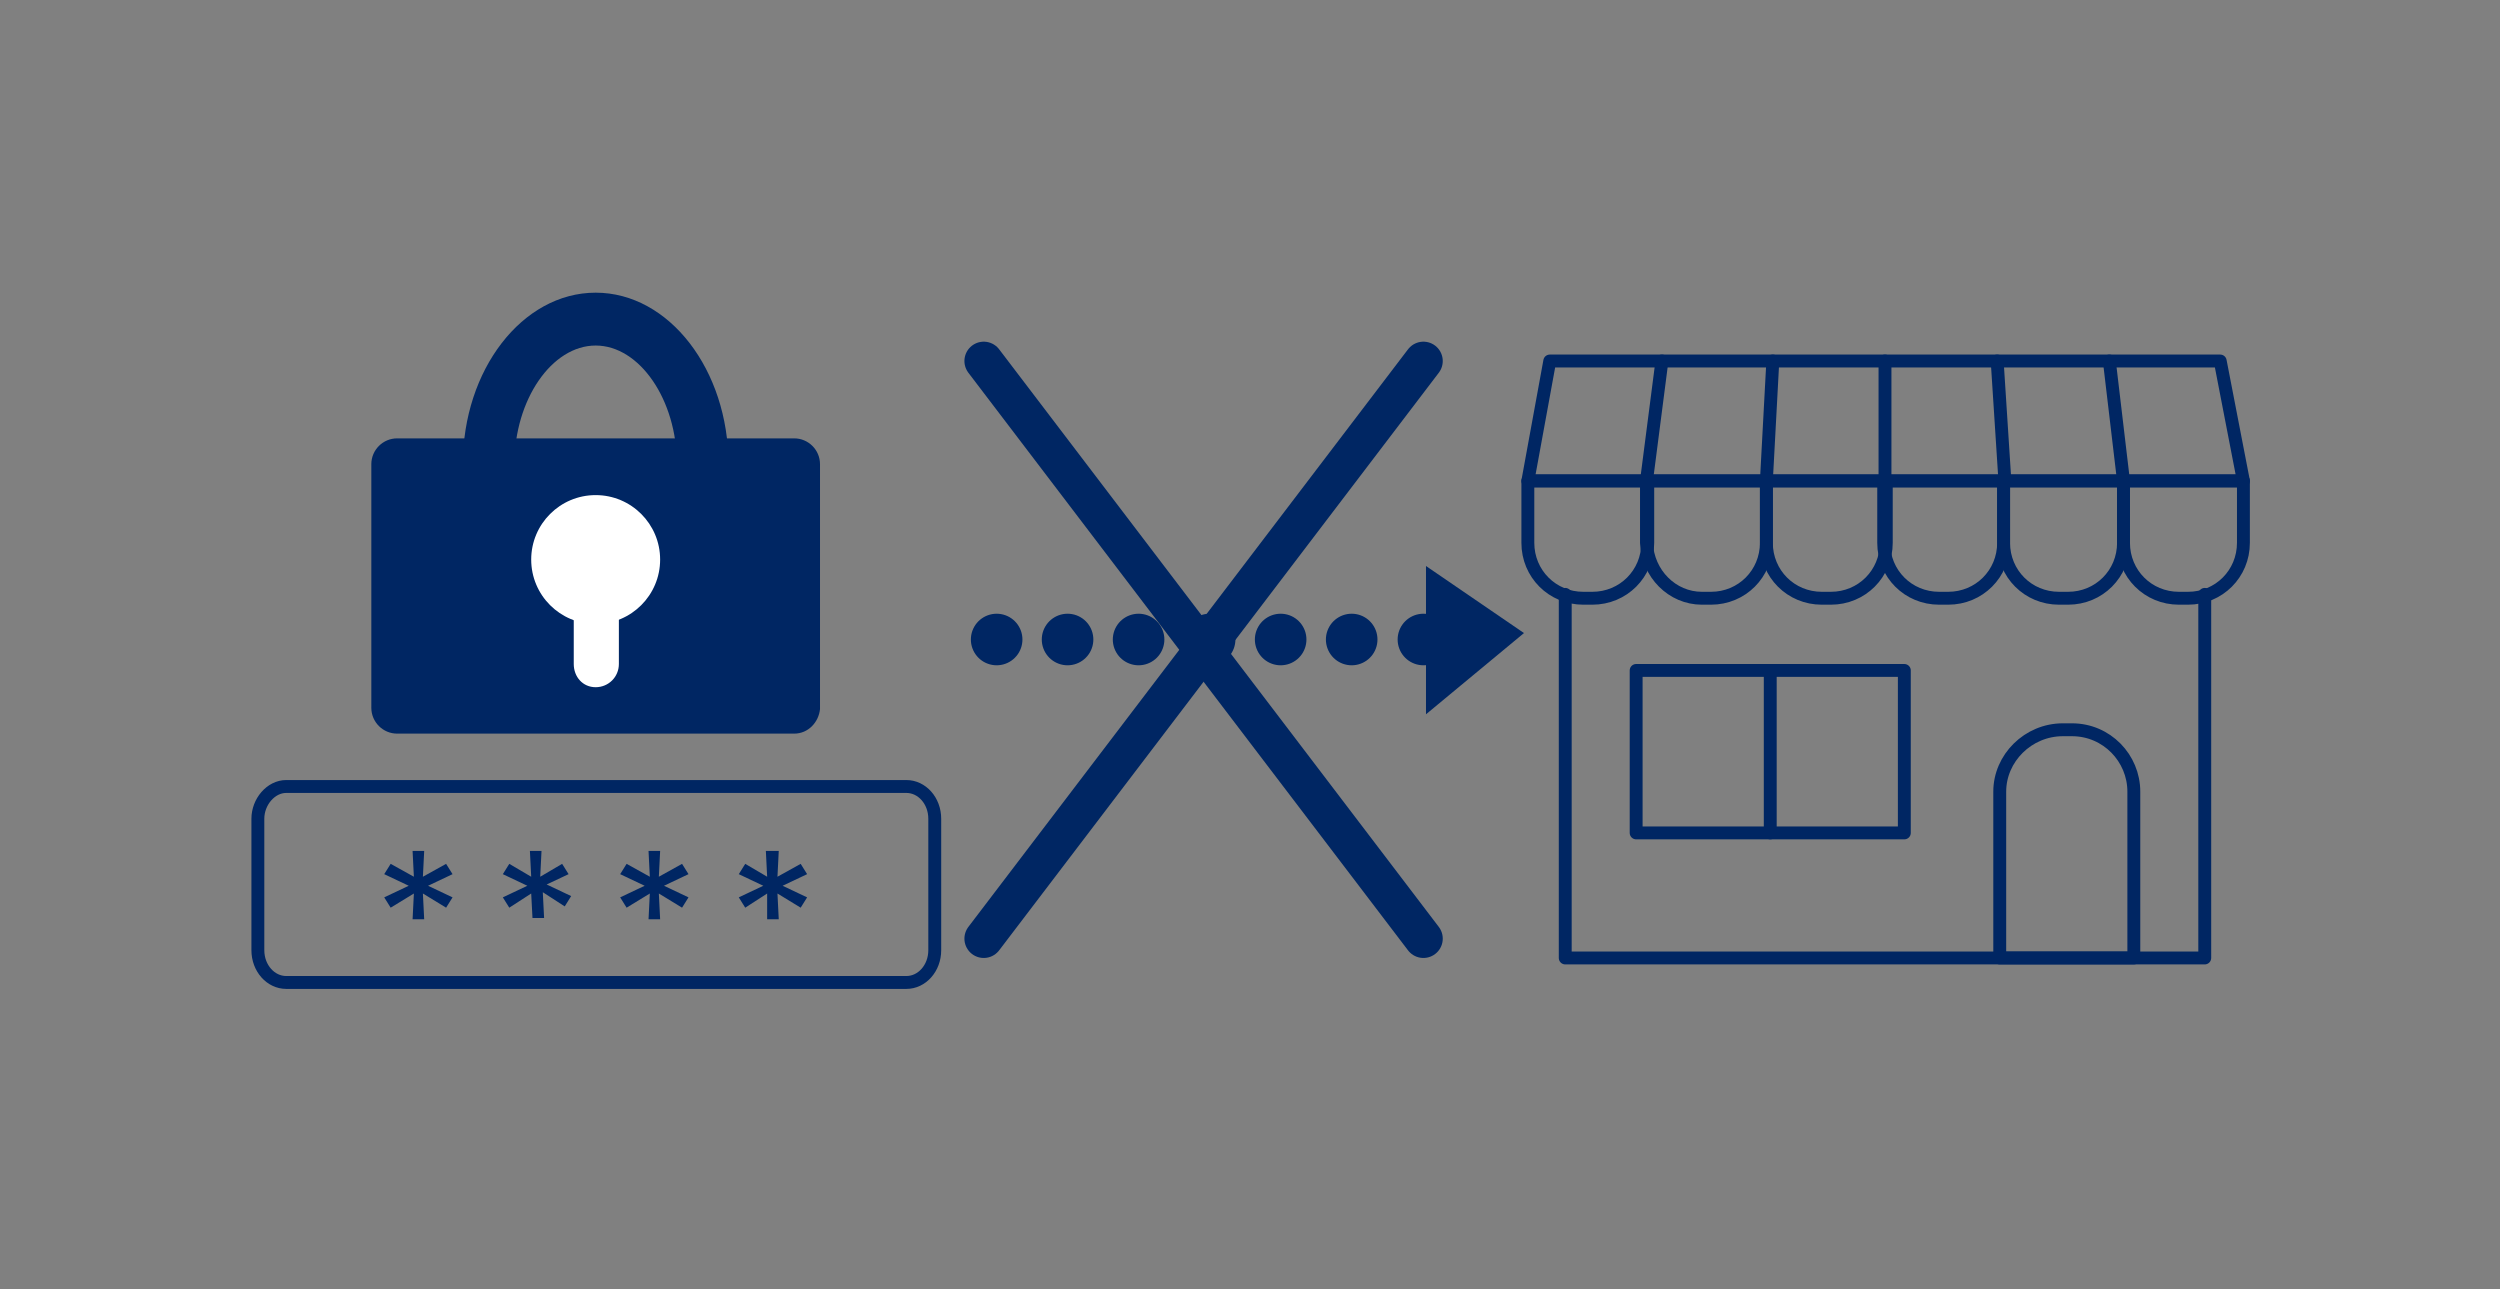 <?xml version="1.0" encoding="utf-8"?>
<!-- Generator: Adobe Illustrator 27.0.0, SVG Export Plug-In . SVG Version: 6.00 Build 0)  -->
<svg version="1.1" id="Layer_1" xmlns="http://www.w3.org/2000/svg" xmlns:xlink="http://www.w3.org/1999/xlink" x="0px" y="0px"
	 viewBox="0 0 193.9 100" style="enable-background:new 0 0 193.9 100;" xml:space="preserve">
<rect x="0" y="0" width="193.9" height="100" fill="#808080" stroke="none"/>
<style type="text/css">
	.st0{fill:none;stroke:#002663;stroke-miterlimit:10;}
	.st1{fill:#002663;}
	.st2{fill:#FFFFFF;}
	.st3{fill:none;stroke:#002663;stroke-linecap:round;stroke-linejoin:round;}
	.st4{fill:none;stroke:#002663;stroke-width:4;stroke-linecap:round;stroke-miterlimit:10;}
	.st5{fill:none;stroke:#002663;stroke-width:4;stroke-linecap:round;stroke-miterlimit:10;stroke-dasharray:0,5.509;}
	.st6{fill:none;stroke:#002663;stroke-width:3;stroke-linecap:round;stroke-linejoin:round;}
</style>
<path class="st0" d="M70.3,76.2H22.2c-1.2,0-2.2-1.1-2.2-2.5V63.5c0-1.3,1-2.5,2.2-2.5h48.1c1.2,0,2.2,1.1,2.2,2.5v10.2
	C72.5,75.1,71.5,76.2,70.3,76.2z"/>
<g>
	<path class="st1" d="M32.1,69.3l-1.8,1.1l-0.5-0.8l1.9-0.9l-1.9-0.9l0.5-0.8l1.8,1L32,66h0.9l-0.1,2l1.8-1l0.5,0.8l-1.9,0.9
		l1.9,0.9l-0.5,0.8l-1.8-1.1l0.1,2H32L32.1,69.3z"/>
	<path class="st1" d="M41.2,69.3l-1.7,1.1L39,69.6l1.9-0.9L39,67.8l0.5-0.8l1.7,1l-0.1-2H42l-0.1,2l1.7-1l0.5,0.8l-1.7,0.8l1.9,0.9
		l-0.5,0.8l-1.7-1.1l0.1,2h-0.9L41.2,69.3z"/>
	<path class="st1" d="M50.4,69.3l-1.8,1.1l-0.5-0.8l1.9-0.9l-1.9-0.9l0.5-0.8l1.8,1l-0.1-2h0.9l-0.1,2l1.8-1l0.5,0.8l-1.9,0.9
		l1.9,0.9l-0.5,0.8l-1.8-1.1l0.1,2h-0.9L50.4,69.3z"/>
	<path class="st1" d="M59.5,69.3l-1.7,1.1l-0.5-0.8l1.9-0.9l-1.9-0.9l0.5-0.8l1.7,1l-0.1-2h1l-0.1,2l1.8-1l0.5,0.8l-1.9,0.9l1.9,0.9
		l-0.5,0.8l-1.8-1.1l0.1,2h-0.9V69.3z"/>
</g>
<path class="st1" d="M61.6,56.9H30.8c-1.1,0-2-0.9-2-2V36c0-1.1,0.9-2,2-2h30.8c1.1,0,2,0.9,2,2v19C63.5,56,62.7,56.9,61.6,56.9z"/>
<path class="st1" d="M56.5,36h-4c0-5-2.9-9.2-6.3-9.2c-3.4,0-6.3,4.2-6.3,9.2h-4c0-7.3,4.6-13.3,10.3-13.3S56.5,28.7,56.5,36z"/>
<circle class="st2" cx="46.2" cy="43.4" r="5"/>
<path class="st2" d="M46.2,53.3L46.2,53.3c-1,0-1.7-0.8-1.7-1.8v-4c0-1,0.8-1.8,1.7-1.8l0,0c1,0,1.8,0.8,1.8,1.8v4
	C48,52.5,47.2,53.3,46.2,53.3z"/>
<polyline class="st3" points="171,46.1 171,74.3 121.4,74.3 121.4,46.1 "/>
<polygon class="st3" points="174,37.3 118.5,37.3 120.2,28 172.2,28 "/>
<line class="st3" x1="146.2" y1="37.3" x2="146.2" y2="28"/>
<path class="st3" d="M160,56.6h0.7c2.7,0,4.8,2.2,4.8,4.8v12.9l0,0h-10.4l0,0V61.4C155.1,58.8,157.3,56.6,160,56.6
	C159.9,56.6,160,56.6,160,56.6z"/>
<rect x="126.9" y="52" class="st3" width="20.8" height="12.6"/>
<line class="st3" x1="137.3" y1="52" x2="137.3" y2="64.6"/>
<path class="st3" d="M118.5,37.3h9.3l0,0v4.8c0,2.4-1.9,4.3-4.3,4.3l0,0h-0.7c-2.4,0-4.3-1.9-4.3-4.3V37.3L118.5,37.3z"/>
<path class="st3" d="M127.8,37.3h9.2l0,0v4.8c0,2.4-1.9,4.3-4.3,4.3l0,0H132c-2.3,0-4.2-1.9-4.3-4.3v-4.8H127.8L127.8,37.3z"/>
<path class="st3" d="M137,37.3h9.3l0,0v4.8c0,2.4-1.9,4.3-4.3,4.3l0,0h-0.7c-2.4,0-4.3-1.9-4.3-4.3V37.3L137,37.3z"/>
<path class="st3" d="M146.2,37.3h9.2l0,0v4.8c0,2.4-1.9,4.3-4.3,4.3l0,0h-0.7c-2.4,0-4.3-1.9-4.3-4.3v-4.8H146.2z"/>
<path class="st3" d="M155.5,37.3h9.2l0,0v4.8c0,2.4-1.9,4.3-4.3,4.3h-0.7c-2.4,0-4.3-1.9-4.3-4.3v-4.8H155.5L155.5,37.3z"/>
<path class="st3" d="M164.7,37.3h9.3l0,0v4.8c0,2.4-1.9,4.3-4.3,4.3l0,0H169c-2.4,0-4.3-1.9-4.3-4.3V37.3L164.7,37.3L164.7,37.3z"/>
<line class="st3" x1="127.7" y1="37.3" x2="128.9" y2="28"/>
<line class="st3" x1="137" y1="37.3" x2="137.5" y2="28"/>
<line class="st3" x1="155.5" y1="37.3" x2="154.9" y2="28"/>
<line class="st3" x1="164.7" y1="37.3" x2="163.6" y2="28"/>
<g>
	<g>
		<line class="st4" x1="77.3" y1="49.6" x2="77.3" y2="49.6"/>
		<line class="st5" x1="82.8" y1="49.6" x2="107.6" y2="49.6"/>
		<line class="st4" x1="110.4" y1="49.6" x2="110.4" y2="49.6"/>
	</g>
</g>
<line class="st6" x1="110.4" y1="28" x2="76.3" y2="72.8"/>
<line class="st6" x1="76.3" y1="28" x2="110.4" y2="72.8"/>
<polygon class="st1" points="110.6,43.9 110.6,55.4 118.2,49.1 "/>
</svg>
